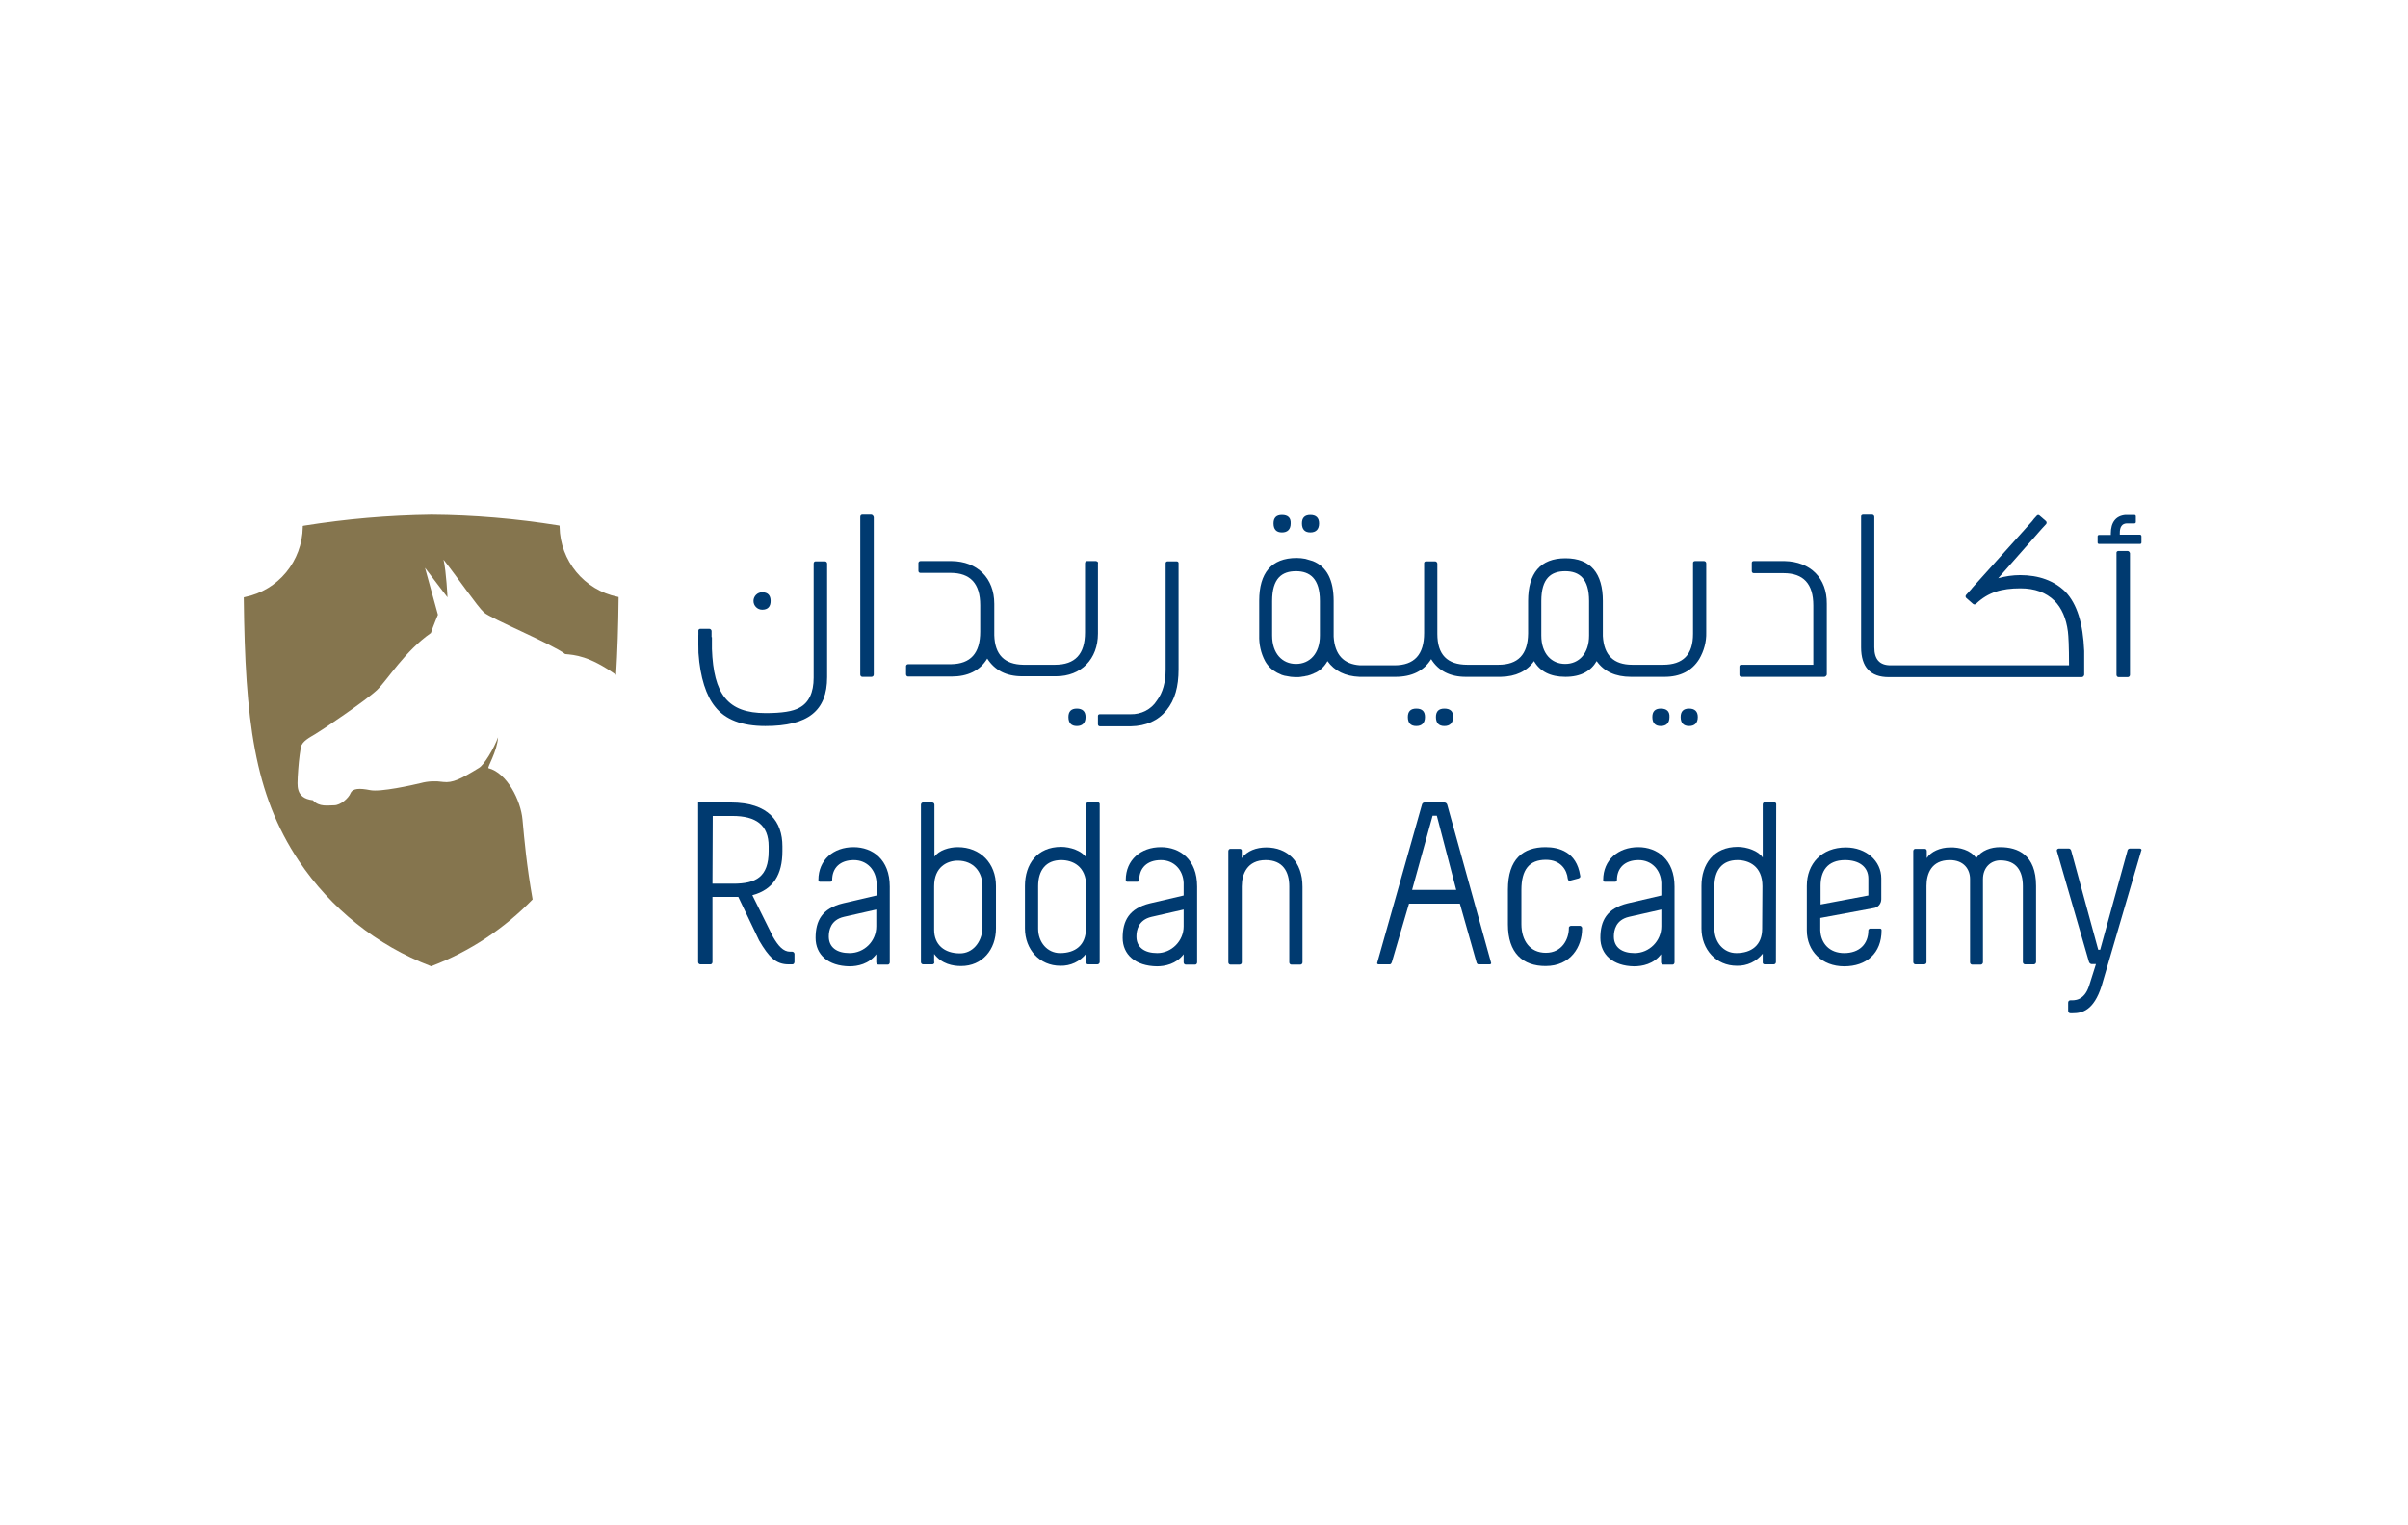 <svg width="210" height="133" viewBox="0 0 210 133" fill="none" xmlns="http://www.w3.org/2000/svg">
<path d="M62.133 83.889C62.133 83.987 62.059 84.085 61.961 84.085C61.961 84.085 61.961 84.085 61.937 84.085H61.079C60.981 84.085 60.883 84.011 60.883 83.889V69.971H63.725C67.058 69.971 68.234 71.662 68.234 73.794V74.21C68.234 76.244 67.45 77.567 65.612 78.057L67.425 81.708C67.866 82.468 68.307 82.982 68.895 82.982H69.091C69.189 82.982 69.287 83.08 69.287 83.178V83.865C69.287 83.865 69.287 84.085 69.091 84.085H68.773C67.67 84.085 67.058 83.472 66.2 82.002L64.387 78.204H62.133V83.889ZM62.133 77.053H63.946C65.93 77.053 67.033 76.465 67.033 74.21V73.794C67.033 71.931 65.93 71.147 63.872 71.147H62.157L62.133 77.053Z" fill="#003A70"/>
<path d="M71.127 81.781C71.127 80.287 71.691 79.209 73.504 78.768L76.444 78.082V76.979C76.395 75.852 75.611 74.994 74.459 74.994C73.259 74.994 72.573 75.68 72.573 76.734C72.573 76.832 72.45 76.881 72.45 76.881H71.47C71.421 76.856 71.372 76.807 71.372 76.734C71.372 74.969 72.695 73.867 74.435 73.867C76.101 73.867 77.596 74.945 77.596 77.297V83.913C77.596 84.011 77.522 84.109 77.424 84.109C77.424 84.109 77.424 84.109 77.4 84.109H76.616C76.518 84.109 76.42 84.036 76.42 83.913V83.203C75.783 84.06 74.778 84.256 74.092 84.256C72.205 84.232 71.127 83.227 71.127 81.781ZM76.42 80.777V79.307L73.602 79.944C72.426 80.213 72.279 81.144 72.279 81.659C72.279 82.615 72.989 83.105 74.092 83.105C75.366 83.105 76.42 82.076 76.42 80.777Z" fill="#003A70"/>
<path d="M81.491 83.889C81.491 83.987 81.417 84.085 81.319 84.085C81.319 84.085 81.319 84.085 81.295 84.085H80.51C80.412 84.085 80.314 84.011 80.314 83.889V70.167C80.314 70.069 80.388 69.971 80.486 69.971C80.486 69.971 80.486 69.971 80.51 69.971H81.295C81.393 69.971 81.491 70.045 81.491 70.167V74.7C81.883 74.137 82.789 73.867 83.524 73.867C85.509 73.867 86.857 75.288 86.857 77.249V80.949C86.857 82.811 85.656 84.232 83.818 84.232C83.108 84.232 82.128 84.061 81.466 83.178V83.889H81.491ZM85.681 77.273C85.681 76.023 84.897 75.043 83.524 75.043C82.618 75.043 81.466 75.582 81.466 77.273V81.071C81.466 82.37 82.348 83.129 83.72 83.129C84.823 83.129 85.607 82.174 85.681 80.973V77.273Z" fill="#003A70"/>
<path d="M95.903 83.889C95.903 83.987 95.805 84.085 95.707 84.085H94.898C94.8 84.085 94.702 84.012 94.727 83.889C94.727 83.889 94.727 83.889 94.727 83.865V83.154C94.187 83.84 93.354 84.232 92.472 84.208C90.659 84.208 89.385 82.787 89.385 80.949V77.249C89.385 75.362 90.438 73.843 92.546 73.843C93.33 73.843 94.359 74.186 94.727 74.774V70.143C94.727 70.045 94.8 69.947 94.898 69.947C94.898 69.947 94.898 69.947 94.922 69.947H95.731C95.829 69.947 95.927 70.045 95.903 70.143V83.889ZM94.727 77.273C94.727 75.509 93.526 74.994 92.546 74.994C91.198 74.994 90.536 75.901 90.536 77.273V80.973C90.536 82.174 91.345 83.105 92.448 83.105C93.771 83.105 94.702 82.419 94.702 80.973L94.727 77.273Z" fill="#003A70"/>
<path d="M97.906 81.781C97.906 80.287 98.47 79.209 100.283 78.768L103.224 78.082V76.979C103.174 75.852 102.39 74.994 101.239 74.994C100.038 74.994 99.352 75.68 99.352 76.734C99.352 76.832 99.229 76.881 99.229 76.881H98.274C98.225 76.856 98.176 76.807 98.176 76.734C98.176 74.969 99.499 73.867 101.239 73.867C102.905 73.867 104.4 74.945 104.4 77.297V83.913C104.4 84.011 104.326 84.109 104.228 84.109C104.228 84.109 104.228 84.109 104.204 84.109H103.42C103.322 84.109 103.224 84.036 103.224 83.913V83.203C102.586 84.06 101.582 84.256 100.896 84.256C99.009 84.232 97.906 83.227 97.906 81.781ZM103.224 80.777V79.307L100.43 79.944C99.254 80.213 99.107 81.144 99.107 81.659C99.107 82.615 99.817 83.105 100.92 83.105C102.17 83.105 103.224 82.051 103.224 80.777Z" fill="#003A70"/>
<path d="M107.121 74.21C107.121 74.112 107.195 74.014 107.293 74.014C107.293 74.014 107.293 74.014 107.317 74.014H108.126C108.224 74.014 108.322 74.087 108.297 74.21C108.297 74.21 108.297 74.21 108.297 74.234V74.822C108.763 74.185 109.571 73.891 110.429 73.891C112.242 73.891 113.59 75.092 113.59 77.322V83.913C113.59 84.011 113.516 84.109 113.394 84.109H112.634C112.536 84.109 112.438 84.036 112.438 83.913V77.297C112.438 75.999 111.875 74.994 110.38 74.994C108.763 74.994 108.297 76.219 108.297 77.297V83.913C108.297 84.109 108.077 84.109 108.077 84.109H107.317C107.219 84.109 107.121 84.036 107.121 83.913V74.21Z" fill="#003A70"/>
<path d="M125.967 69.971C126.089 69.971 126.187 70.069 126.212 70.167L130.034 83.938C130.083 84.085 129.912 84.085 129.912 84.085H128.932C128.883 84.085 128.785 84.036 128.76 83.889L127.314 78.792H122.879L121.385 83.889C121.336 84.036 121.262 84.085 121.213 84.085H120.233C120.233 84.085 120.061 84.085 120.11 83.938L124.006 70.167C124.031 70.045 124.129 69.971 124.227 69.971H125.967ZM123.149 77.592H126.996L125.305 71.123H124.938L123.149 77.592Z" fill="#003A70"/>
<path d="M136.993 80.728H137.703C137.826 80.703 137.948 80.777 137.973 80.899C137.973 80.924 137.973 80.948 137.973 80.973C137.973 82.541 136.993 84.232 134.787 84.232C132.803 84.232 131.504 83.105 131.504 80.605V77.567C131.504 74.896 132.827 73.867 134.787 73.867C135.964 73.867 137.483 74.283 137.801 76.317C137.826 76.415 137.85 76.513 137.679 76.587L136.944 76.783C136.821 76.832 136.748 76.758 136.723 76.611C136.65 75.876 136.135 74.969 134.812 74.969C133.366 74.969 132.68 75.827 132.68 77.591V80.581C132.68 82.002 133.415 83.08 134.812 83.08C136.233 83.08 136.821 81.879 136.821 80.924C136.797 80.85 136.87 80.752 136.993 80.728Z" fill="#003A70"/>
<path d="M139.566 81.781C139.566 80.287 140.13 79.209 141.943 78.768L144.884 78.082V76.979C144.835 75.852 144.051 74.994 142.899 74.994C141.698 74.994 141.012 75.68 141.012 76.734C141.012 76.832 140.89 76.881 140.89 76.881H139.909C139.86 76.856 139.811 76.807 139.811 76.734C139.811 74.969 141.135 73.867 142.874 73.867C144.516 73.867 146.035 74.945 146.035 77.297V83.913C146.035 84.011 145.962 84.109 145.864 84.109C145.864 84.109 145.864 84.109 145.839 84.109H145.055C144.957 84.109 144.859 84.036 144.859 83.913V83.203C144.222 84.06 143.217 84.256 142.507 84.256C140.669 84.232 139.566 83.227 139.566 81.781ZM144.884 80.777V79.307L142.066 79.944C140.89 80.213 140.743 81.144 140.743 81.659C140.743 82.615 141.453 83.105 142.556 83.105C143.83 83.105 144.884 82.051 144.884 80.777Z" fill="#003A70"/>
<path d="M154.878 83.889C154.878 83.987 154.805 84.085 154.682 84.085H153.898C153.8 84.085 153.702 84.012 153.727 83.889C153.727 83.889 153.727 83.889 153.727 83.865V83.154C153.187 83.84 152.354 84.232 151.472 84.208C149.659 84.208 148.385 82.787 148.385 80.949V77.249C148.385 75.362 149.438 73.843 151.546 73.843C152.33 73.843 153.359 74.186 153.727 74.774V70.143C153.727 70.045 153.8 69.947 153.898 69.947C153.898 69.947 153.898 69.947 153.923 69.947H154.731C154.829 69.947 154.927 70.045 154.903 70.143L154.878 83.889ZM153.702 77.273C153.702 75.509 152.501 74.994 151.521 74.994C150.174 74.994 149.512 75.901 149.512 77.273V80.973C149.512 82.174 150.321 83.105 151.423 83.105C152.746 83.105 153.678 82.419 153.678 80.973L153.702 77.273Z" fill="#003A70"/>
<path d="M164.09 81.12C164.09 83.129 162.767 84.256 160.831 84.256C158.895 84.256 157.572 82.933 157.572 81.12V77.248C157.572 75.312 158.871 73.891 160.978 73.891C162.742 73.891 164.066 75.067 164.066 76.587V78.4C164.066 78.792 163.796 79.135 163.38 79.184L158.748 80.042V81.12C158.797 82.247 159.533 83.105 160.831 83.105C162.13 83.105 162.939 82.345 162.939 81.12C162.939 81.022 163.061 80.973 163.061 80.973H163.992C164.066 80.997 164.09 81.046 164.09 81.12ZM162.939 76.611C162.939 75.558 162.105 74.994 160.905 74.994C159.337 74.994 158.773 75.999 158.773 77.224V78.865L162.939 78.081V76.611Z" fill="#003A70"/>
<path d="M172.346 74.823C172.812 74.136 173.645 73.867 174.429 73.867C175.973 73.867 177.565 74.528 177.565 77.248V83.889C177.565 83.987 177.467 84.085 177.369 84.085H176.61C176.512 84.085 176.414 84.011 176.414 83.889V77.273C176.414 75.95 175.85 75.019 174.453 75.019C173.596 75.019 172.934 75.656 172.934 76.66V83.913C172.934 84.011 172.836 84.109 172.738 84.109H172.003C171.905 84.109 171.807 84.036 171.807 83.913V76.636C171.807 75.827 171.293 74.994 170.043 74.994C168.426 74.994 168.009 76.195 168.009 77.248V83.889C168.009 84.085 167.789 84.085 167.789 84.085H167.053C166.955 84.085 166.857 84.011 166.857 83.889V74.21C166.857 74.112 166.931 74.014 167.029 74.014C167.029 74.014 167.029 74.014 167.053 74.014H167.862C167.96 74.014 168.034 74.087 168.034 74.21C168.034 74.21 168.034 74.21 168.034 74.234V74.823C168.377 74.259 169.21 73.891 170.067 73.891C170.876 73.867 171.856 74.112 172.346 74.823Z" fill="#003A70"/>
<path d="M179.382 74.21C179.358 74.136 179.382 74.063 179.456 74.014C179.48 74.014 179.505 73.989 179.529 73.989H180.436C180.436 73.989 180.583 73.989 180.632 74.186L182.984 82.811H183.156L185.533 74.186C185.533 74.088 185.631 73.989 185.729 73.989H186.611C186.684 73.989 186.758 74.038 186.758 74.112C186.758 74.136 186.758 74.161 186.733 74.186L183.278 85.972C182.592 88.128 181.563 88.349 180.779 88.349H180.558C180.362 88.349 180.362 88.128 180.362 88.128V87.417C180.362 87.319 180.436 87.221 180.558 87.221C180.852 87.221 181.759 87.319 182.2 85.923L182.788 84.06H182.396C182.396 84.06 182.249 84.06 182.176 83.864L179.382 74.21Z" fill="#003A70"/>
<path d="M66.471 53.161C66.961 53.161 67.206 52.892 67.206 52.402C67.206 51.912 66.961 51.642 66.471 51.642C66.054 51.642 65.711 51.985 65.711 52.402C65.711 52.819 66.054 53.161 66.471 53.161Z" fill="#003A70"/>
<path d="M93.911 61.787C93.421 61.787 93.176 62.032 93.176 62.522C93.176 63.036 93.421 63.306 93.911 63.306C94.401 63.306 94.671 63.036 94.671 62.522C94.671 62.032 94.401 61.787 93.911 61.787Z" fill="#003A70"/>
<path d="M111.8 44.903C111.309 44.903 111.064 45.148 111.064 45.639C111.064 46.153 111.309 46.423 111.8 46.423C112.29 46.423 112.559 46.153 112.559 45.639C112.584 45.148 112.314 44.903 111.8 44.903Z" fill="#003A70"/>
<path d="M114.276 44.904C113.786 44.904 113.541 45.149 113.541 45.639C113.541 46.153 113.786 46.423 114.276 46.423C114.766 46.423 115.036 46.153 115.036 45.639C115.036 45.149 114.766 44.904 114.276 44.904Z" fill="#003A70"/>
<path d="M123.512 61.787C123.022 61.787 122.777 62.032 122.777 62.522C122.777 63.036 123.022 63.306 123.512 63.306C124.003 63.306 124.272 63.036 124.272 62.522C124.272 62.032 124.027 61.787 123.512 61.787Z" fill="#003A70"/>
<path d="M125.962 61.787C125.472 61.787 125.227 62.032 125.227 62.522C125.227 63.036 125.472 63.306 125.962 63.306C126.452 63.306 126.721 63.036 126.721 62.522C126.746 62.032 126.476 61.787 125.962 61.787Z" fill="#003A70"/>
<path d="M144.835 61.787C144.345 61.787 144.1 62.032 144.1 62.522C144.1 63.036 144.345 63.306 144.835 63.306C145.325 63.306 145.594 63.036 145.594 62.522C145.619 62.032 145.349 61.787 144.835 61.787Z" fill="#003A70"/>
<path d="M147.305 61.787C146.815 61.787 146.57 62.032 146.57 62.522C146.57 63.036 146.815 63.306 147.305 63.306C147.795 63.306 148.065 63.036 148.065 62.522C148.065 62.032 147.795 61.787 147.305 61.787Z" fill="#003A70"/>
<path d="M75.979 44.879H75.195C75.097 44.879 75.023 44.953 75.023 45.075C75.023 45.075 75.023 45.075 75.023 45.1V58.822C75.023 58.919 75.097 59.017 75.195 59.017C75.195 59.017 75.195 59.017 75.219 59.017H76.004C76.102 59.017 76.2 58.944 76.2 58.822V45.1C76.175 44.977 76.077 44.879 75.979 44.879Z" fill="#003A70"/>
<path d="M60.911 55.367C60.887 56.077 60.911 56.592 60.911 56.935C61.058 59.091 61.597 60.684 62.357 61.615C63.239 62.742 64.685 63.306 66.743 63.306C70.468 63.306 72.134 61.983 72.134 59.042V49.143C72.134 49.045 72.06 48.947 71.938 48.947H71.129C71.031 48.947 70.958 49.02 70.958 49.143C70.958 49.143 70.958 49.143 70.958 49.167V58.871V59.091C70.958 60.39 70.541 61.272 69.708 61.713C69.144 62.032 68.189 62.179 66.768 62.179C63.435 62.179 62.234 60.513 62.087 56.592V55.563" fill="#003A70"/>
<path d="M185.534 48.04H184.75C184.652 48.04 184.554 48.114 184.578 48.236C184.578 48.236 184.578 48.236 184.578 48.261V58.846C184.578 58.944 184.652 59.042 184.75 59.042C184.75 59.042 184.75 59.042 184.774 59.042H185.558C185.656 59.042 185.754 58.969 185.754 58.846V48.236C185.73 48.138 185.656 48.04 185.534 48.04Z" fill="#003A70"/>
<path d="M62.056 56.249V55.023C62.056 54.925 61.958 54.828 61.86 54.828H61.076C60.978 54.828 60.88 54.901 60.904 55.023C60.904 55.023 60.904 55.023 60.904 55.048V56.273" fill="#003A70"/>
<path d="M102.611 48.947H101.827C101.729 48.947 101.631 49.02 101.655 49.143C101.655 49.143 101.655 49.143 101.655 49.167V57.45V58.381C101.655 59.483 101.41 60.39 100.896 61.076C100.406 61.86 99.523 62.301 98.592 62.277H95.921C95.823 62.277 95.75 62.326 95.75 62.424C95.75 62.424 95.75 62.424 95.75 62.448V63.159C95.75 63.257 95.823 63.33 95.921 63.33H98.617C99.94 63.306 100.994 62.84 101.729 61.934C102.464 61.027 102.782 59.875 102.782 58.356V49.143C102.807 49.02 102.709 48.947 102.611 48.947Z" fill="#003A70"/>
<path d="M186.632 46.619H184.867V46.472C184.867 45.933 185.063 45.664 185.455 45.639H186.142C186.215 45.639 186.264 45.59 186.264 45.517V45.027C186.264 44.953 186.215 44.904 186.142 44.904H185.357C184.524 44.978 184.083 45.541 184.083 46.521V46.644H183.054C182.981 46.644 182.932 46.693 182.932 46.766V47.306C182.932 47.379 182.981 47.428 183.054 47.428H186.632C186.705 47.428 186.754 47.379 186.754 47.306V46.766C186.754 46.693 186.705 46.619 186.632 46.619Z" fill="#003A70"/>
<path d="M180.121 51.593C179.14 50.637 177.817 50.147 176.175 50.147C175.538 50.147 174.877 50.245 174.264 50.417L178.087 46.08L178.381 45.761L178.43 45.712C178.503 45.639 178.503 45.516 178.43 45.443L177.866 44.953C177.793 44.879 177.67 44.904 177.621 44.977L177.376 45.247L177.205 45.467L172.01 51.25L171.936 51.348L171.716 51.593L171.471 51.862C171.397 51.936 171.397 52.059 171.471 52.132L172.059 52.647C172.132 52.72 172.255 52.72 172.328 52.647C173.382 51.642 174.558 51.299 176.2 51.299C177.474 51.299 178.43 51.666 179.165 52.377C179.802 53.014 180.194 53.921 180.341 55.072C180.39 55.465 180.439 56.347 180.439 58.013H164.879C163.924 58.013 163.458 57.498 163.458 56.445V55.857V45.075C163.458 44.977 163.385 44.879 163.262 44.879H162.478C162.38 44.879 162.282 44.953 162.307 45.075C162.307 45.075 162.307 45.075 162.307 45.1V56.445C162.307 58.16 163.115 59.042 164.708 59.042H181.542C181.664 59.042 181.738 58.944 181.762 58.846V58.822V56.763C181.664 54.386 181.15 52.671 180.121 51.593Z" fill="#003A70"/>
<path d="M155.64 48.922H152.945C152.847 48.922 152.773 48.971 152.773 49.069C152.773 49.069 152.773 49.069 152.773 49.094V49.805C152.773 49.903 152.847 49.976 152.945 49.976H155.542C157.282 49.976 158.14 50.907 158.14 52.794V57.964H151.867C151.769 57.964 151.695 58.013 151.695 58.111C151.695 58.111 151.695 58.111 151.695 58.136V58.846C151.695 58.944 151.769 59.018 151.867 59.018H159.095C159.193 59.018 159.291 58.92 159.316 58.822V52.647C159.34 50.417 157.895 48.971 155.64 48.922Z" fill="#003A70"/>
<path d="M148.8 51.177V49.118C148.8 49.02 148.726 48.922 148.604 48.922H147.82C147.722 48.922 147.624 48.996 147.648 49.118C147.648 49.118 147.648 49.118 147.648 49.143V54.46V55.269C147.648 57.082 146.79 57.964 145.026 57.964H142.355C140.714 57.964 139.881 57.131 139.783 55.465C139.783 55.44 139.783 55.416 139.783 55.391V52.402C139.783 50.001 138.729 48.678 136.524 48.678C134.318 48.678 133.265 50.001 133.265 52.402V55.244C133.24 57.082 132.382 57.964 130.667 57.964H127.972C126.208 57.964 125.35 57.082 125.35 55.269V49.143C125.35 49.045 125.252 48.947 125.154 48.947H124.37C124.272 48.947 124.174 49.02 124.198 49.143C124.198 49.143 124.198 49.143 124.198 49.167V54.485V55.195C124.198 57.082 123.341 58.013 121.601 58.013H118.612C117.166 57.915 116.406 57.082 116.308 55.514C116.308 55.489 116.308 55.465 116.308 55.44V52.402C116.308 50.589 115.72 49.413 114.495 48.922C114.421 48.898 114.323 48.873 114.25 48.849C114.103 48.8 113.98 48.776 113.833 48.727C113.588 48.678 113.319 48.653 113.074 48.653C110.868 48.653 109.815 49.976 109.815 52.377V55.391C109.79 56.175 109.962 56.96 110.329 57.646C110.574 58.087 110.942 58.43 111.359 58.65L111.408 58.675C111.506 58.724 111.579 58.748 111.677 58.797L111.775 58.846C111.849 58.871 111.947 58.895 112.02 58.92L112.167 58.944C112.265 58.969 112.339 58.969 112.437 58.993C112.486 58.993 112.535 59.018 112.584 59.018C112.706 59.018 112.829 59.042 112.951 59.042H113.025H113.098C113.221 59.042 113.343 59.042 113.466 59.018C113.515 59.018 113.564 58.993 113.613 58.993C113.711 58.993 113.784 58.969 113.882 58.944L114.029 58.92C114.127 58.895 114.201 58.871 114.274 58.846L114.397 58.797C114.495 58.773 114.568 58.724 114.666 58.675L114.74 58.65C115.181 58.43 115.524 58.087 115.769 57.646C116.382 58.503 117.313 58.969 118.563 59.018H121.699C123.12 59.018 124.174 58.503 124.811 57.474C125.448 58.503 126.477 59.018 127.825 59.018H130.888C132.186 58.993 133.167 58.528 133.779 57.646C134.294 58.528 135.176 59.018 136.524 59.018C137.871 59.018 138.753 58.503 139.243 57.646C139.881 58.552 140.885 59.018 142.233 59.018H145.173C146.521 59.018 147.55 58.503 148.187 57.474C148.604 56.764 148.824 55.955 148.8 55.146V51.226C148.8 51.226 148.8 51.201 148.8 51.177ZM115.108 55.416C115.108 56.984 114.225 57.891 113.025 57.891C111.824 57.891 110.942 56.984 110.942 55.416V52.402C110.942 50.417 111.8 49.805 113.025 49.805C114.225 49.805 115.108 50.442 115.108 52.402V55.416ZM138.582 55.416C138.582 56.984 137.7 57.891 136.499 57.891C135.298 57.891 134.416 56.984 134.416 55.416V52.402C134.416 50.417 135.274 49.805 136.499 49.805C137.724 49.805 138.582 50.442 138.582 52.402V55.416Z" fill="#003A70"/>
<path d="M95.58 48.922H94.796C94.698 48.922 94.624 48.996 94.624 49.118C94.624 49.118 94.624 49.118 94.624 49.143V54.436V55.146C94.624 57.033 93.767 57.964 92.002 57.964H89.258C87.592 57.94 86.759 57.082 86.71 55.391V52.647C86.71 50.417 85.24 48.947 82.985 48.922H80.29C80.192 48.922 80.118 48.971 80.094 49.069V49.78C80.094 49.878 80.167 49.952 80.265 49.952H82.887C84.627 49.952 85.484 50.883 85.484 52.77V54.362V55.073C85.484 56.96 84.651 57.891 82.936 57.915H79.212C79.114 57.915 79.04 57.964 79.016 58.062C79.016 58.062 79.016 58.062 79.016 58.087V58.797C79.016 58.895 79.089 58.993 79.187 58.993H82.961C84.406 58.993 85.46 58.479 86.097 57.425C86.759 58.454 87.763 58.969 89.135 58.969H92.1C94.281 58.969 95.751 57.474 95.751 55.244V49.143C95.8 49.02 95.703 48.947 95.58 48.922Z" fill="#003A70"/>
<path d="M26.503 45.835L26.405 45.859V45.957C26.357 48.922 24.274 51.471 21.358 52.059L21.26 52.083V52.181C21.382 62.742 22.142 69.186 26.062 75.067C28.856 79.233 32.874 82.443 37.555 84.232L37.604 84.256L37.653 84.232C40.985 82.957 43.974 80.973 46.449 78.424C45.91 75.337 45.739 73.328 45.567 71.465C45.42 69.799 44.219 67.398 42.602 66.981C42.455 66.957 43.362 65.535 43.435 64.286C43.092 65.241 42.21 66.712 41.769 66.957C40.176 67.937 39.466 68.28 38.657 68.182C37.996 68.084 37.334 68.108 36.697 68.28C35.986 68.451 33.168 69.088 32.262 68.892C31.38 68.721 30.767 68.721 30.571 69.162C30.399 69.603 29.689 70.216 29.15 70.216C28.611 70.216 27.827 70.387 27.288 69.775C25.695 69.603 25.964 68.353 25.964 67.741C26.013 66.883 26.087 66.025 26.234 65.168C26.332 64.629 27.043 64.286 27.484 64.016C27.925 63.771 31.992 61.027 32.899 60.145C33.806 59.263 35.3 56.788 37.579 55.195C37.751 54.656 38.192 53.602 38.192 53.602L37.065 49.51L39.025 52.083C39.025 52.083 38.927 49.878 38.682 48.8C40.005 50.49 41.622 52.867 42.21 53.406C42.823 53.945 48.14 56.151 49.292 57.033C50.1 57.106 51.399 57.18 53.727 58.846C53.849 56.812 53.923 54.607 53.947 52.181V52.059L53.849 52.034C50.958 51.446 48.851 48.898 48.802 45.933V45.835L48.704 45.81C45.028 45.222 41.328 44.904 37.628 44.879C33.879 44.928 30.179 45.247 26.503 45.835Z" fill="#85754E"/>
</svg>
